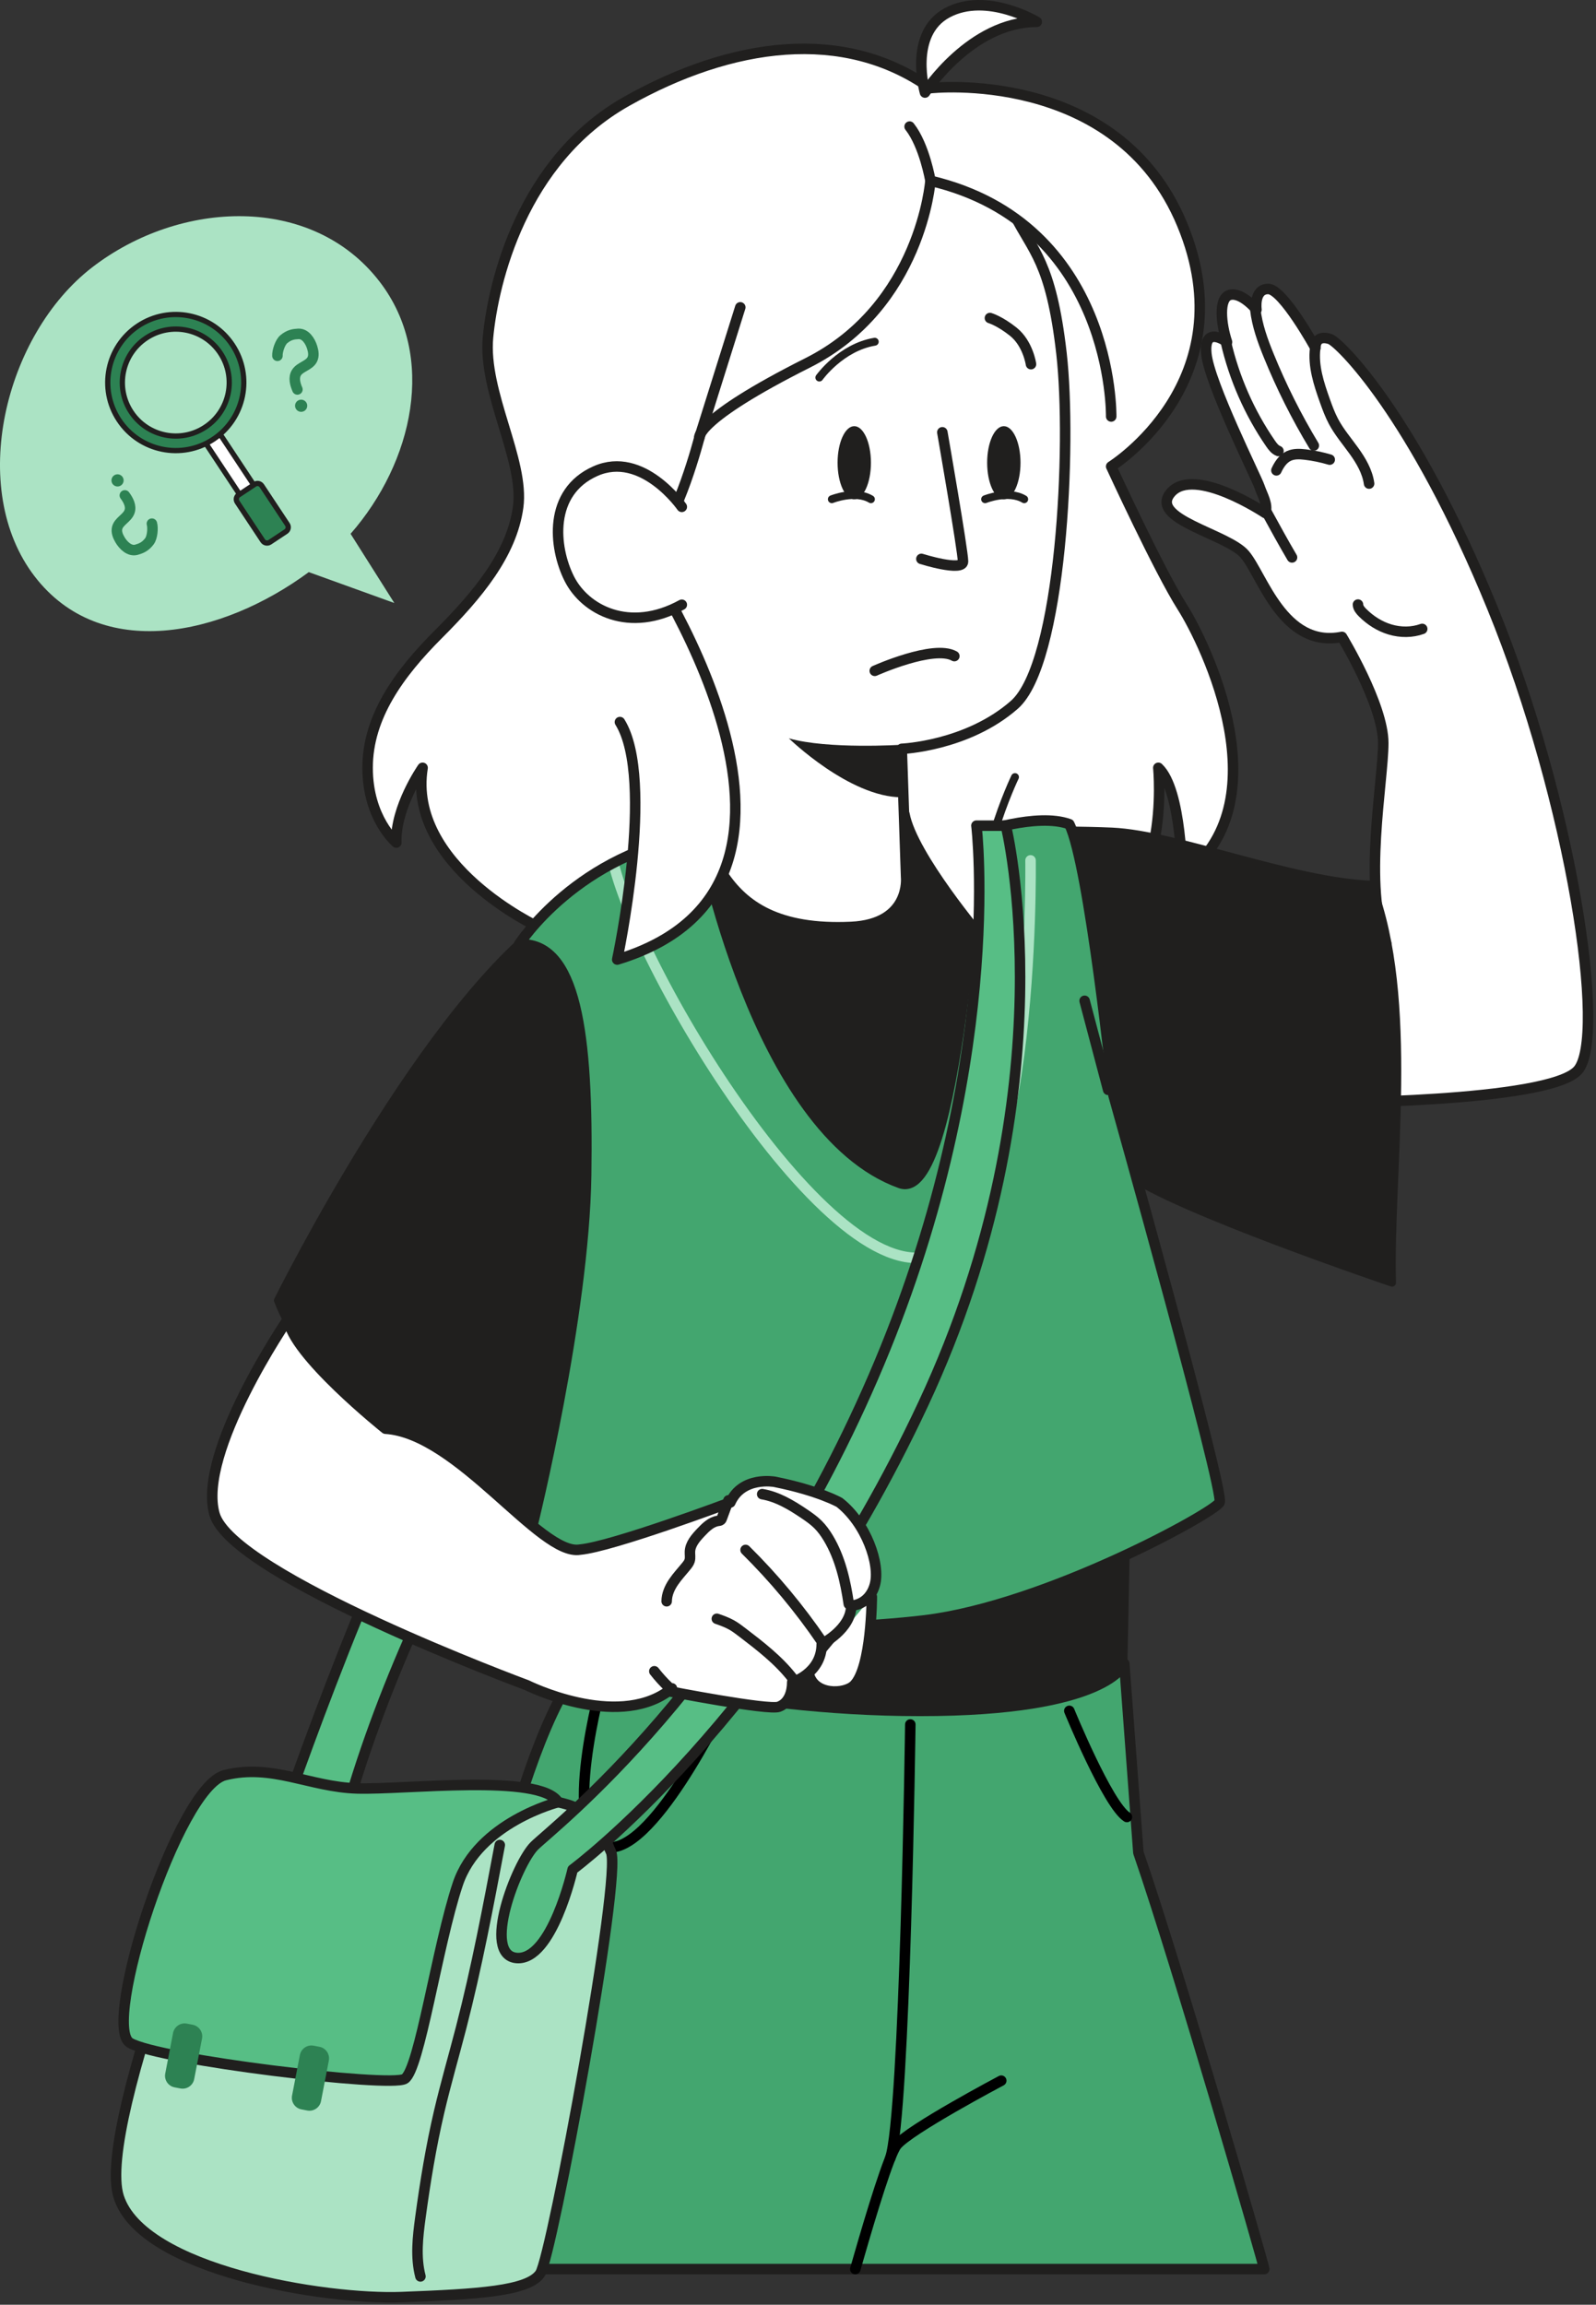 <svg width="221" height="319" viewBox="0 0 221 319" fill="none" xmlns="http://www.w3.org/2000/svg">
<rect x="0" y="0" width="221" height="319" fill="#333333" stroke="none"/>
<path d="M182.554 152.644C182.554 152.644 214.388 152.644 218.471 148.154C222.554 143.664 217.653 111.011 206.633 84.074C195.614 57.138 185.408 47.343 184.187 46.932C182.961 46.525 182.147 46.932 182.147 48.157C182.147 48.157 177.657 39.995 175.617 39.995C173.578 39.995 173.985 42.853 173.985 42.853C173.985 42.853 171.945 40.402 170.313 40.813C168.68 41.224 169.088 44.896 169.906 47.343C169.906 47.343 166.641 44.892 167.048 48.975C167.455 53.058 173.985 66.118 174.396 67.343C174.806 68.568 175.621 69.793 175.214 71.015C175.214 71.015 165.419 64.485 162.154 68.157C158.889 71.829 169.909 73.873 172.356 76.727C174.806 79.584 177.66 89.786 185.826 88.154C185.826 88.154 191.542 97.541 191.542 102.846C191.542 108.15 188.684 122.846 191.949 130.6L182.561 152.64L182.554 152.644Z" fill="white" stroke="#201F1E" stroke-width="1.454" stroke-linecap="round" stroke-linejoin="round"/>
<path d="M188.041 83.679C188.052 84.111 188.354 84.479 188.663 84.788C189.728 85.856 191.037 86.7 192.484 87.129C193.931 87.558 195.516 87.565 196.934 87.049" fill="white"/>
<path d="M188.041 83.679C188.052 84.111 188.354 84.479 188.663 84.788C189.728 85.856 191.037 86.7 192.484 87.129C193.931 87.558 195.516 87.565 196.934 87.049" stroke="#201F1E" stroke-width="1.454" stroke-linecap="round" stroke-linejoin="round"/>
<path d="M182.111 48.212C181.817 50.666 182.617 53.106 183.445 55.432C183.798 56.421 184.158 57.41 184.653 58.337C185.434 59.81 186.532 61.082 187.503 62.438C188.474 63.791 189.346 65.281 189.579 66.932" fill="white"/>
<path d="M182.111 48.212C181.817 50.666 182.617 53.106 183.445 55.432C183.798 56.421 184.158 57.41 184.653 58.337C185.434 59.81 186.532 61.082 187.503 62.438C188.474 63.791 189.346 65.281 189.579 66.932" stroke="#201F1E" stroke-width="1.454" stroke-linecap="round" stroke-linejoin="round"/>
<path d="M173.825 42.845C174.076 45.044 174.84 47.153 175.676 49.204C177.428 53.512 179.522 57.686 181.926 61.667" fill="white"/>
<path d="M173.825 42.845C174.076 45.044 174.84 47.153 175.676 49.204C177.428 53.512 179.522 57.686 181.926 61.667" stroke="#201F1E" stroke-width="1.454" stroke-linecap="round" stroke-linejoin="round"/>
<path d="M169.739 47.299C170.892 52.323 173.004 57.13 175.927 61.376C176.218 61.802 176.549 62.242 177.029 62.423" fill="white"/>
<path d="M169.739 47.299C170.892 52.323 173.004 57.13 175.927 61.376C176.218 61.802 176.549 62.242 177.029 62.423" stroke="#201F1E" stroke-width="1.454" stroke-linecap="round" stroke-linejoin="round"/>
<path d="M176.745 65.103C177.12 64.293 177.647 63.489 178.461 63.111C179.166 62.784 179.985 62.827 180.759 62.918C181.901 63.056 183.028 63.289 184.129 63.616" fill="white"/>
<path d="M176.745 65.103C177.12 64.293 177.647 63.489 178.461 63.111C179.166 62.784 179.985 62.827 180.759 62.918C181.901 63.056 183.028 63.289 184.129 63.616" stroke="#201F1E" stroke-width="1.454" stroke-linecap="round" stroke-linejoin="round"/>
<path d="M175.443 70.975C176.578 73.047 177.708 75.116 178.908 77.152L175.443 70.975Z" fill="white"/>
<path d="M175.443 70.975C176.578 73.047 177.708 75.116 178.908 77.152" stroke="#201F1E" stroke-width="1.454" stroke-linecap="round" stroke-linejoin="round"/>
<path d="M39.907 249.168C39.907 249.168 57.05 199.785 65.619 193.662L72.556 196.113C60.98 215.742 52.352 234.531 47.56 252.23L39.907 249.168Z" fill="#57BE85" stroke="#201F1E" stroke-width="1.454" stroke-linecap="round" stroke-linejoin="round"/>
<path d="M153.869 64.567C153.869 64.567 160.468 78.914 163.693 83.99C166.921 89.065 177.799 111.283 163.693 121.408C163.693 121.408 163.656 109.338 160.395 106.273C160.395 106.273 162.388 126.284 149.79 128.341H74.618C74.618 128.341 56.341 119.852 58.516 106.273C58.516 106.273 54.702 111.726 54.883 116.62C54.883 116.62 50.902 113.326 50.902 106.273C50.902 99.219 55.254 93.235 60.69 87.796C66.129 82.357 70.841 76.729 71.746 70.207C72.651 63.684 66.852 54.322 67.576 46.676C68.299 39.03 72.287 22.172 86.79 14.013C101.293 5.855 116.85 3.68 128.83 12.199C128.83 12.199 154.662 9.298 163.689 31.054C172.717 52.806 153.865 64.564 153.865 64.564" fill="white"/>
<path d="M153.869 64.567C153.869 64.567 160.468 78.914 163.693 83.99C166.921 89.065 177.799 111.283 163.693 121.408C163.693 121.408 163.656 109.338 160.395 106.273C160.395 106.273 162.388 126.284 149.79 128.341H74.618C74.618 128.341 56.341 119.852 58.516 106.273C58.516 106.273 54.702 111.726 54.883 116.62C54.883 116.62 50.902 113.326 50.902 106.273C50.902 99.219 55.254 93.235 60.69 87.796C66.129 82.357 70.841 76.729 71.746 70.207C72.651 63.684 66.852 54.322 67.576 46.676C68.299 39.03 72.287 22.172 86.79 14.013C101.293 5.855 116.85 3.68 128.83 12.199C128.83 12.199 154.662 9.298 163.689 31.054C172.717 52.806 153.865 64.564 153.865 64.564" stroke="#201F1E" stroke-width="1.454" stroke-linecap="round" stroke-linejoin="round"/>
<path d="M132.353 115.094C132.353 115.094 146.15 114.738 153.985 115.094C162.965 115.501 178.882 122.031 189.902 122.442C196.025 138.359 192.353 162.031 192.76 177.541C192.76 177.541 162.558 167.339 156.028 162.438C148.801 172.076 159.25 211.756 155.934 212.334L155.57 230.28C155.57 230.28 157.821 251.491 123.158 251.491C88.495 251.491 80.522 230.28 80.522 230.28V212.698C80.522 212.698 44.943 197.512 38.482 179.988C38.482 179.988 59.304 138.01 77.163 126.408C95.021 114.807 132.353 115.094 132.353 115.094Z" fill="#201F1E" stroke="#201F1E" stroke-width="1.091" stroke-linecap="round" stroke-linejoin="round"/>
<path d="M175.061 314.064H58.428C58.508 313.522 58.595 312.977 58.682 312.432C63.936 278.801 71.418 241.346 80.635 230.279C80.635 230.279 101.304 236.805 127.404 236.805C153.505 236.805 155.683 230.279 155.683 230.279C155.683 230.279 156.428 240.376 157.632 256.416C163.169 272.432 175.021 313.515 175.061 314.06V314.064Z" fill="#43A66F" stroke="#201F1E" stroke-width="1.454" stroke-linecap="round" stroke-linejoin="round"/>
<path d="M140.456 29.684C142.994 34.759 145.532 36.21 146.983 48.898C148.433 61.587 146.983 91.825 140.456 97.555C133.93 103.281 124.867 103.645 124.867 103.645L125.47 121.409C125.47 121.409 126.186 127.913 117.857 128.299C107.706 128.768 102.99 125.397 100.093 121.049V101.107C100.093 101.107 93.327 95.305 90.062 86.604C86.801 77.904 84.259 54.701 86.074 41.285C87.888 27.869 100.576 16.995 112.541 16.995C133.254 16.995 140.46 29.684 140.46 29.684H140.456Z" fill="white" stroke="#201F1E" stroke-width="1.454" stroke-linecap="round" stroke-linejoin="round"/>
<path d="M124.867 103.081C124.867 103.081 114.625 103.736 109.237 102.194C109.237 102.194 117.618 110.353 124.867 110.353V103.081Z" fill="#201F1E"/>
<path d="M130.486 59.834C130.486 59.834 133.351 76.271 133.351 77.722C133.351 79.172 127.585 77.358 127.585 77.358" stroke="#201F1E" stroke-width="1.454" stroke-linecap="round" stroke-linejoin="round"/>
<path d="M118.29 69.102C119.565 69.102 120.599 66.838 120.599 64.045C120.599 61.252 119.565 58.987 118.29 58.987C117.015 58.987 115.981 61.252 115.981 64.045C115.981 66.838 117.015 69.102 118.29 69.102Z" fill="#201F1E"/>
<path d="M139.001 69.102C140.276 69.102 141.31 66.838 141.31 64.045C141.31 61.252 140.276 58.987 139.001 58.987C137.726 58.987 136.692 61.252 136.692 64.045C136.692 66.838 137.726 69.102 139.001 69.102Z" fill="#201F1E"/>
<path d="M108.263 50.225C108.263 50.225 109.659 46.964 112.044 46.721C114.429 46.481 115.396 47.324 115.396 47.324" stroke="black" stroke-width="1.454" stroke-linecap="round" stroke-linejoin="round"/>
<path d="M142.762 50.404C142.762 50.404 142.355 47.546 140.312 45.914C138.44 44.416 137.076 44.02 137.076 44.02" stroke="#201F1E" stroke-width="1.454" stroke-linecap="round" stroke-linejoin="round"/>
<path d="M118.437 314.065C118.589 313.542 118.742 312.996 118.906 312.433C120.669 306.299 123.119 298.25 124.141 296.93C125.835 294.756 138.644 287.986 138.644 287.986" stroke="black" stroke-width="1.454" stroke-linecap="round" stroke-linejoin="round"/>
<path d="M126.052 238.685C126.052 238.685 125.339 292.678 123.274 298.71" stroke="black" stroke-width="1.454" stroke-linecap="round" stroke-linejoin="round"/>
<path d="M100.194 236.235C100.194 236.235 90.058 257.293 83.776 255.599C77.49 253.908 83.361 232.777 83.361 232.777" stroke="black" stroke-width="1.454" stroke-linecap="round" stroke-linejoin="round"/>
<path d="M148.069 236.799C148.069 236.799 153.388 249.8 156.046 251.491" stroke="black" stroke-width="1.454" stroke-linecap="round" stroke-linejoin="round"/>
<path d="M135.414 115.298C135.414 115.298 143.576 112.441 148.066 114.073C150.84 119.625 154.189 151.623 154.189 151.623C154.189 151.623 169.608 206.496 168.88 207.947C168.153 209.398 144.801 222.232 128.066 224.271C113.574 226.038 78.457 226.474 70.844 221.035V210.197L73.76 211.012C73.76 211.012 80.871 182.242 81.165 162.657C81.46 143.071 79.777 130.31 71.865 130.714C71.865 130.714 79.908 118.069 96.948 115.531C96.948 115.531 104.561 156.502 124.659 163.751C132.723 166.66 135.414 115.298 135.414 115.298Z" fill="#43A66F"/>
<mask id="mask0_3642_2705" style="mask-type:luminance" maskUnits="userSpaceOnUse" x="70" y="113" width="99" height="113">
<path d="M135.414 115.299C135.414 115.299 143.576 112.442 148.066 114.074C150.84 119.626 154.189 151.624 154.189 151.624C154.189 151.624 169.608 206.497 168.88 207.948C168.153 209.399 144.801 222.233 128.066 224.272C113.574 226.039 78.457 226.475 70.844 221.036V210.198L73.76 211.013C73.76 211.013 80.871 182.243 81.165 162.658C81.46 143.072 79.777 130.311 71.865 130.715C71.865 130.715 79.908 118.07 96.948 115.532C96.948 115.532 104.561 156.503 124.659 163.752C132.723 166.661 135.414 115.299 135.414 115.299Z" fill="white"/>
</mask>
<g mask="url(#mask0_3642_2705)">
<path d="M142.7 119.086C142.7 119.086 143.496 172.236 127.721 174.047C111.945 175.857 83.234 125.558 84.529 115.53" stroke="#ABE3C4" stroke-width="1.454" stroke-linecap="round" stroke-linejoin="round"/>
</g>
<path d="M135.414 115.298C135.414 115.298 143.576 112.441 148.066 114.073C150.84 119.625 154.189 151.623 154.189 151.623C154.189 151.623 169.608 206.496 168.88 207.947C168.153 209.398 144.801 222.232 128.066 224.271C113.574 226.038 78.457 226.474 70.844 221.035V210.197L73.76 211.012C73.76 211.012 80.871 182.242 81.165 162.657C81.46 143.071 79.777 130.31 71.865 130.714C71.865 130.714 79.908 118.069 96.948 115.531C96.948 115.531 104.561 156.502 124.659 163.751C132.723 166.66 135.414 115.298 135.414 115.298Z" stroke="#201F1E" stroke-width="1.454" stroke-linecap="round" stroke-linejoin="round"/>
<path d="M153.448 150.847L150.187 138.521" stroke="#201F1E" stroke-width="1.454" stroke-linecap="round" stroke-linejoin="round"/>
<path d="M88.339 75.831C88.339 75.831 120.515 122.179 85.467 132.813C85.467 132.813 90.811 107.916 85.841 99.943" fill="white"/>
<path d="M88.339 75.831C88.339 75.831 120.515 122.179 85.467 132.813C85.467 132.813 90.811 107.916 85.841 99.943" stroke="#201F1E" stroke-width="1.454" stroke-linecap="round" stroke-linejoin="round"/>
<path d="M128.085 12.81C128.085 12.81 134.386 3.023 143.562 3.023C143.562 3.023 136.654 -1.147 131.19 1.754C125.725 4.655 128.085 12.81 128.085 12.81Z" fill="white" stroke="#201F1E" stroke-width="1.454" stroke-linecap="round" stroke-linejoin="round"/>
<path d="M140.547 107.557C140.547 107.557 134.293 120.518 136.195 129.854C136.195 129.854 126.477 118.391 125.415 112.647" fill="white"/>
<path d="M140.547 107.557C140.547 107.557 134.293 120.518 136.195 129.854C136.195 129.854 126.477 118.391 125.415 112.647" stroke="#201F1E" stroke-width="1.091" stroke-linecap="round" stroke-linejoin="round"/>
<path d="M147.611 37.474C147.611 37.474 140.424 26.222 128.837 25.015C128.837 25.015 126.164 45.287 111.829 50.228C97.493 55.169 96.828 60.623 96.828 60.623C96.828 60.623 92.618 78.169 85.466 78.554C78.315 78.939 73.018 30.214 81.54 25.015C90.058 19.819 111.632 6.403 140.998 20.361C170.364 34.318 147.608 37.474 147.608 37.474H147.611Z" fill="white"/>
<path d="M96.827 60.62L102.506 42.54" stroke="#201F1E" stroke-width="1.454" stroke-linecap="round" stroke-linejoin="round"/>
<path d="M128.837 25.015C128.837 25.015 128.016 20.132 125.954 17.521" stroke="#201F1E" stroke-width="1.454" stroke-linecap="round" stroke-linejoin="round"/>
<path d="M153.869 57.646C153.869 57.646 154.301 31.022 128.837 25.016C128.837 25.016 127.553 42.329 111.829 50.229C96.105 58.13 96.828 60.624 96.828 60.624C96.828 60.624 93.927 71.891 90.542 75.039" stroke="#201F1E" stroke-width="1.454" stroke-linecap="round" stroke-linejoin="round"/>
<path d="M94.41 70.152C94.41 70.152 88.971 62.31 82.445 65.211C75.919 68.113 76.642 75.726 78.82 80.078C80.995 84.43 87.161 87.691 94.41 83.703" fill="white"/>
<path d="M94.41 70.152C94.41 70.152 88.971 62.31 82.445 65.211C75.919 68.113 76.642 75.726 78.82 80.078C80.995 84.43 87.161 87.691 94.41 83.703" stroke="#201F1E" stroke-width="1.454" stroke-linecap="round" stroke-linejoin="round"/>
<path d="M121.129 92.85C121.129 92.85 129.291 89.178 132.149 90.811" stroke="#201F1E" stroke-width="1.454" stroke-linecap="round" stroke-linejoin="round"/>
<path d="M115.185 69.099C115.185 69.099 118.435 67.793 120.598 69.099" stroke="#201F1E" stroke-width="1.091" stroke-linecap="round" stroke-linejoin="round"/>
<path d="M136.41 69.099C136.41 69.099 139.66 67.793 141.824 69.099" stroke="#201F1E" stroke-width="1.091" stroke-linecap="round" stroke-linejoin="round"/>
<path d="M113.454 52.258C113.454 52.258 116.435 48.073 121.129 47.299" stroke="#201F1E" stroke-width="1.091" stroke-linecap="round" stroke-linejoin="round"/>
<path d="M48.546 73.886L54.603 83.463L42.758 79.187C30.669 88.094 13.956 91.661 4.808 79.791C-4.547 67.647 0.627 46.353 12.77 36.998C24.914 27.644 43.205 26.837 52.559 38.976C60.529 49.323 57.213 63.99 48.542 73.89L48.546 73.886Z" fill="#ABE3C4"/>
<path d="M29.486 59.994L28.814 60.44C28.459 60.675 28.361 61.153 28.596 61.508L36.595 73.588C36.83 73.943 37.308 74.04 37.663 73.805L38.336 73.36C38.691 73.125 38.788 72.646 38.553 72.291L30.555 60.211C30.32 59.856 29.841 59.759 29.486 59.994Z" fill="white" stroke="#201F1E" stroke-width="0.727" stroke-linecap="round" stroke-linejoin="round"/>
<path d="M35.267 67.034L33.038 68.509C32.712 68.725 32.623 69.165 32.839 69.492L36.385 74.848C36.602 75.174 37.041 75.264 37.368 75.048L39.596 73.572C39.922 73.356 40.012 72.916 39.796 72.59L36.249 67.233C36.033 66.907 35.593 66.817 35.267 67.034Z" fill="#2D8253" stroke="#201F1E" stroke-width="0.727" stroke-miterlimit="10"/>
<path d="M19.14 45.095C14.802 47.967 13.613 53.81 16.485 58.147C19.358 62.484 25.2 63.673 29.538 60.801C33.875 57.929 35.064 52.086 32.192 47.749C29.32 43.411 23.477 42.223 19.14 45.095ZM28.429 59.121C25.022 61.379 20.427 60.445 18.172 57.038C15.915 53.631 16.849 49.036 20.256 46.782C23.662 44.524 28.258 45.458 30.512 48.865C32.77 52.272 31.835 56.867 28.429 59.121Z" fill="#2D8253" stroke="#201F1E" stroke-width="0.727" stroke-linecap="round" stroke-linejoin="round"/>
<path d="M38.416 49.247C38.386 48.586 38.79 47.375 39.299 46.95C40.033 46.335 40.655 46.244 41.313 46.212C42.273 46.164 42.942 47.164 43.226 48.084C43.396 48.633 43.498 49.251 43.233 49.764C42.793 50.614 41.56 50.767 41.051 51.578C40.622 52.265 40.859 53.163 41.182 53.905" stroke="#2D8253" stroke-width="1.454" stroke-linecap="round" stroke-linejoin="round"/>
<path d="M41.701 57.003C42.167 57.003 42.544 56.626 42.544 56.16C42.544 55.694 42.167 55.316 41.701 55.316C41.235 55.316 40.857 55.694 40.857 56.16C40.857 56.626 41.235 57.003 41.701 57.003Z" fill="#2D8253"/>
<path d="M21.034 72.48C21.212 73.12 21.092 74.389 20.692 74.916C20.118 75.68 19.532 75.909 18.896 76.091C17.969 76.352 17.093 75.531 16.609 74.702C16.319 74.207 16.082 73.626 16.224 73.069C16.46 72.139 17.627 71.713 17.94 70.808C18.205 70.041 17.769 69.219 17.286 68.568" stroke="#2D8253" stroke-width="1.454" stroke-linecap="round" stroke-linejoin="round"/>
<path d="M16.276 67.335C16.742 67.335 17.12 66.958 17.12 66.492C17.12 66.026 16.742 65.648 16.276 65.648C15.81 65.648 15.433 66.026 15.433 66.492C15.433 66.958 15.81 67.335 16.276 67.335Z" fill="#2D8253"/>
<path d="M32.561 247.536C32.561 247.536 13.175 293.859 16.44 304.064C19.705 314.266 45.009 318.349 55.622 317.942C66.234 317.534 73.171 317.123 74.804 314.677C76.436 312.226 86.169 259.454 84.598 256.313C83.373 253.862 83.373 249.376 73.171 248.965C65.82 248.67 32.561 247.536 32.561 247.536Z" fill="#ABE3C4" stroke="#201F1E" stroke-width="1.454" stroke-linecap="round" stroke-linejoin="round"/>
<path d="M77.287 249.44C77.287 249.44 66.234 252.232 63.38 260.802C60.523 269.371 58.076 286.513 56.032 287.739C53.989 288.964 22.002 285.114 17.999 282.754C13.996 280.394 24.605 247.335 31.135 245.703C37.665 244.07 42.853 247.335 49.444 247.539C56.032 247.742 74.869 245.426 77.287 249.44Z" fill="#57BE85" stroke="#201F1E" stroke-width="1.454" stroke-linecap="round" stroke-linejoin="round"/>
<path d="M69.205 255.37C67.605 263.849 66.005 272.334 63.842 280.689C62.843 284.558 61.719 288.397 60.81 292.287C59.683 297.104 58.883 301.994 58.218 306.895C57.847 309.615 57.523 312.422 58.218 315.079" stroke="#201F1E" stroke-width="1.454" stroke-linecap="round" stroke-linejoin="round"/>
<path d="M44.241 283.299L43.438 283.144C42.553 282.973 41.696 283.552 41.525 284.437L40.442 290.048C40.271 290.934 40.85 291.79 41.735 291.961L42.538 292.116C43.423 292.287 44.28 291.708 44.451 290.823L45.534 285.211C45.705 284.326 45.126 283.47 44.241 283.299Z" fill="#2D8253"/>
<path d="M26.68 280.247L25.877 280.092C24.992 279.921 24.136 280.5 23.965 281.385L22.881 286.997C22.71 287.882 23.289 288.738 24.174 288.909L24.978 289.064C25.863 289.235 26.719 288.656 26.89 287.771L27.974 282.159C28.145 281.274 27.566 280.418 26.68 280.247Z" fill="#2D8253"/>
<path d="M135.21 114.279C135.21 114.279 139.293 148.157 120.925 190.604C102.558 233.05 76.439 253.05 73.988 255.497C71.538 257.948 66.641 270.6 71.538 271.007C76.435 271.414 79.293 258.762 79.293 258.762C79.293 258.762 107.455 237.948 127.862 194.276C148.269 150.604 139.282 114.279 139.282 114.279H135.206H135.21Z" fill="#57BE85" stroke="#201F1E" stroke-width="1.454" stroke-linecap="round" stroke-linejoin="round"/>
<path d="M120.722 221.009C120.722 221.009 120.722 230.803 118.272 233.254C116.981 234.545 112.596 234.715 111.964 231.538" fill="white"/>
<path d="M120.722 221.009C120.722 221.009 120.722 230.803 118.272 233.254C116.981 234.545 112.596 234.715 111.964 231.538" stroke="#201F1E" stroke-width="1.454" stroke-linecap="round" stroke-linejoin="round"/>
<path d="M39.907 182.539C39.907 182.539 27.255 201.008 29.706 209.581C32.156 218.151 72.971 233.253 72.971 233.253C72.971 233.253 85.216 239.376 92.56 234.072C92.56 234.072 106.386 236.766 107.84 236.235C109.295 235.704 109.702 234.072 109.702 232.846C109.702 232.846 113.785 231.621 113.785 227.542C113.785 227.542 117.868 225.502 117.868 222.237C117.868 222.237 120.318 222.237 121.133 219.38C121.951 216.522 119.907 210.81 116.235 207.953C116.235 207.953 113.378 206.32 107.255 205.095C107.255 205.095 102.765 204.277 101.133 207.953C101.133 207.953 84.808 214.075 80.318 214.482C74.843 215.453 63.514 198.387 53.381 197.747C53.381 197.747 40.322 187.335 39.911 182.543L39.907 182.539Z" fill="white" stroke="#201F1E" stroke-width="1.454" stroke-linecap="round" stroke-linejoin="round"/>
<path d="M117.534 222.013C117.069 218.832 116.345 215.621 114.687 212.869C114.28 212.196 113.819 211.549 113.259 210.997C112.695 210.437 112.041 209.979 111.383 209.535C109.587 208.321 107.678 207.165 105.54 206.805" fill="white"/>
<path d="M117.534 222.013C117.069 218.832 116.345 215.621 114.687 212.869C114.28 212.196 113.819 211.549 113.259 210.997C112.695 210.437 112.041 209.979 111.383 209.535C109.587 208.321 107.678 207.165 105.54 206.805" stroke="#201F1E" stroke-width="1.454" stroke-linecap="round" stroke-linejoin="round"/>
<path d="M113.818 227.22C110.714 222.66 107.165 218.403 103.242 214.527L113.818 227.22Z" fill="white"/>
<path d="M113.818 227.22C110.714 222.66 107.165 218.403 103.242 214.527" stroke="#201F1E" stroke-width="1.454" stroke-linecap="round" stroke-linejoin="round"/>
<path d="M109.699 232.221C107.772 229.756 105.256 227.826 102.769 225.924C102.3 225.568 101.831 225.208 101.322 224.921C100.671 224.554 99.966 224.303 99.261 224.056" fill="white"/>
<path d="M109.699 232.221C107.772 229.756 105.256 227.826 102.769 225.924C102.3 225.568 101.831 225.208 101.322 224.921C100.671 224.554 99.966 224.303 99.261 224.056" stroke="#201F1E" stroke-width="1.454" stroke-linecap="round" stroke-linejoin="round"/>
<path d="M93.044 233.687C92.888 233.756 92.717 233.633 92.593 233.513C91.877 232.833 91.212 232.098 90.605 231.32" fill="white"/>
<path d="M93.044 233.687C92.888 233.756 92.717 233.633 92.593 233.513C91.877 232.833 91.212 232.098 90.605 231.32" stroke="#201F1E" stroke-width="1.454" stroke-linecap="round" stroke-linejoin="round"/>
<path d="M100.872 207.666C100.57 208.484 100.265 209.302 99.963 210.124C99.927 210.222 99.887 210.324 99.81 210.389C99.709 210.476 99.567 210.487 99.432 210.505C98.476 210.644 97.734 211.382 97.069 212.083C96.346 212.843 95.586 213.705 95.538 214.756C95.52 215.174 95.615 215.606 95.495 216.01C95.411 216.286 95.233 216.523 95.051 216.748C94.451 217.49 93.793 218.184 93.259 218.977C92.724 219.769 92.321 220.678 92.314 221.631" fill="white"/>
<path d="M100.872 207.666C100.57 208.484 100.265 209.302 99.963 210.124C99.927 210.222 99.887 210.324 99.81 210.389C99.709 210.476 99.567 210.487 99.432 210.505C98.476 210.644 97.734 211.382 97.069 212.083C96.346 212.843 95.586 213.705 95.538 214.756C95.52 215.174 95.615 215.606 95.495 216.01C95.411 216.286 95.233 216.523 95.051 216.748C94.451 217.49 93.793 218.184 93.259 218.977C92.724 219.769 92.321 220.678 92.314 221.631" stroke="#201F1E" stroke-width="1.454" stroke-linecap="round" stroke-linejoin="round"/>
</svg>
